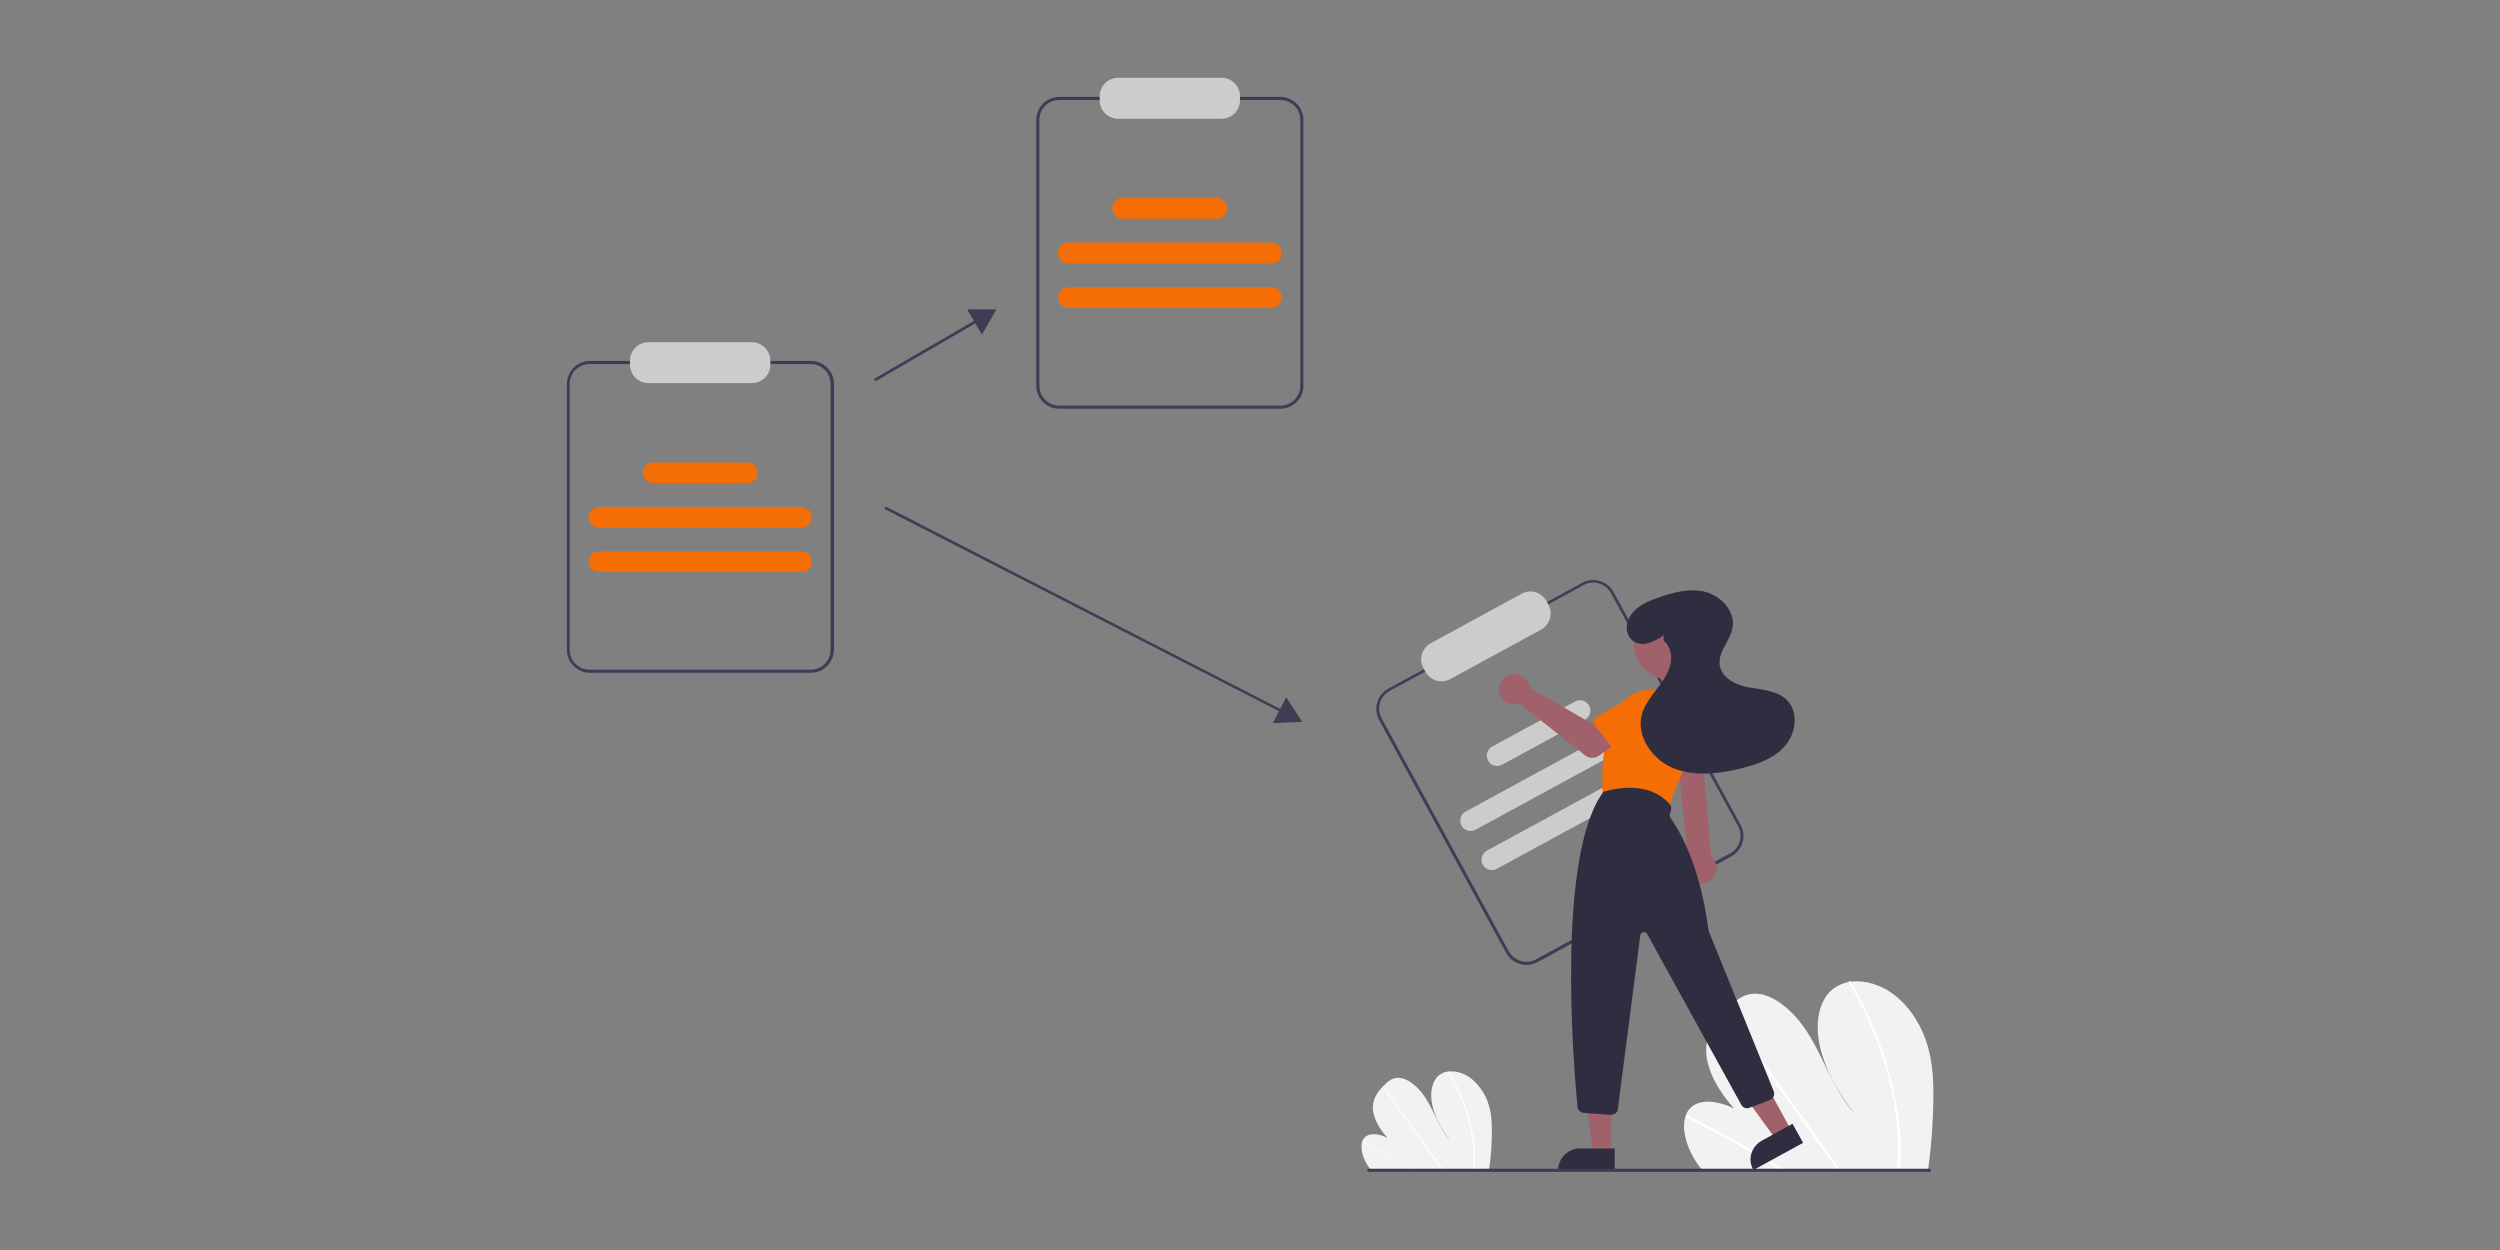 <?xml version="1.0" encoding="UTF-8"?> <!-- Generator: Adobe Illustrator 25.4.1, SVG Export Plug-In . SVG Version: 6.00 Build 0) --> <svg xmlns="http://www.w3.org/2000/svg" xmlns:xlink="http://www.w3.org/1999/xlink" version="1.1" id="b74f039e-7d6a-4faf-9af8-185aab588417" x="0px" y="0px" viewBox="0 0 800 400" style="enable-background:new 0 0 800 400;" xml:space="preserve"><rect x="0" y="0" width="800" height="400" fill="#808080" stroke="none"/> <style type="text/css"> .st0{fill:#F2F2F2;} .st1{fill:#FFFFFF;} .st2{fill:#3F3D56;} .st3{fill:#CCCCCC;} .st4{fill:#F56D05;} .st5{fill:#A0616A;} .st6{fill:#2F2E41;} </style> <g> <path class="st0" d="M618.7,351c-0.1,7.7-0.6,15.4-1.7,23.1c0,0.3-0.1,0.5-0.1,0.8l-72.2-0.4c-0.2-0.3-0.4-0.5-0.6-0.8 c-0.7-0.9-1.3-1.8-1.9-2.8c-2.8-4.6-4.1-10-2.8-13.8l0-0.1c0.3-0.8,0.7-1.6,1.3-2.2c2.9-3.3,8.8-2.7,14.2-0.1 c-4.8-5.3-8.6-11.9-8.9-17.8c-0.3-5.8,2.7-9.9,6-13.4c0.1-0.1,0.2-0.2,0.3-0.3c0.1-0.1,0.1-0.1,0.2-0.2c2.6-2.7,5.5-5.3,9.8-5 c4.7,0.3,10,4.3,13.6,8.9c3.7,4.6,6.1,9.9,8.6,15c2.5,5.1,5.2,10.3,9.1,14.7c-5.4-6.8-9.7-14.6-11.3-22.1 c-1.6-7.5-0.2-14.8,4.6-18.3c1.5-1,3.1-1.7,4.9-2c0.2,0,0.4-0.1,0.6-0.1c4.4-0.5,9.8,1,14.3,4.7c5,4,8.4,10,10.1,15.7 C618.5,340.3,618.7,345.7,618.7,351z"></path> <path class="st1" d="M571.4,374.6l-1.4,0c-0.4-0.3-0.9-0.5-1.3-0.8c-0.3-0.2-0.6-0.3-0.8-0.5c-4.6-2.8-9.2-5.5-13.8-8.1 c-4.6-2.6-9.3-5-14-7.4c-0.3-0.1-0.4-0.4-0.3-0.7c0,0,0,0,0,0c0.1-0.1,0.2-0.2,0.4-0.1c0.6,0.3,1.2,0.6,1.7,0.9 c4.7,2.4,9.4,4.9,14,7.5c4.7,2.6,9.3,5.3,13.9,8.2c0.1,0.1,0.2,0.1,0.3,0.2C570.5,374.1,571,374.4,571.4,374.6z"></path> <path class="st1" d="M589.2,374.7l-0.9,0c-0.2-0.3-0.4-0.5-0.6-0.8c-4.5-6.3-9.1-12.7-13.6-19c-7.4-10.4-14.8-20.8-22.2-31.2 c0-0.1-0.1-0.1-0.1-0.2c-0.1-0.2,0.1-0.4,0.3-0.3c0.2,0,0.3,0.1,0.5,0.3c4.2,5.8,8.3,11.7,12.5,17.5c7.4,10.3,14.7,20.7,22.1,31 c0.5,0.7,0.9,1.3,1.4,2C588.8,374.2,589,374.5,589.2,374.7z"></path> <path class="st1" d="M608.2,369.8c0,1.4-0.1,2.9-0.3,4.3c0,0.3,0,0.5-0.1,0.8l-0.9,0c0-0.3,0.1-0.5,0.1-0.8c0.2-2,0.3-4.1,0.3-6.2 c0-5.8-0.5-11.7-1.7-17.4c-1.2-6.2-3-12.2-5.3-18.1c-2.4-6.2-5.3-12.2-8.6-17.9c-0.1-0.1-0.1-0.2-0.1-0.3c0-0.3,0.4-0.3,0.6-0.1 c0.1,0,0.1,0.1,0.1,0.2c0.4,0.7,0.8,1.4,1.2,2.1c3.2,5.8,6,11.7,8.2,17.9c2.2,5.9,3.8,11.9,4.9,18.1 C607.9,358.2,608.4,364,608.2,369.8z"></path> <path class="st0" d="M477.4,362.2c0,4-0.3,8.1-0.9,12c0,0.1,0,0.3-0.1,0.4l-37.7-0.2c-0.1-0.1-0.2-0.3-0.3-0.4 c-0.4-0.5-0.7-1-1-1.5c-1.5-2.4-2.1-5.3-1.5-7.2l0,0c0.1-0.4,0.4-0.8,0.7-1.2c1.5-1.7,4.6-1.4,7.4,0c-2.5-2.7-4.5-6.2-4.7-9.3 c-0.1-3,1.4-5.2,3.1-7c0.1-0.1,0.1-0.1,0.2-0.2c0,0,0.1-0.1,0.1-0.1c1.3-1.4,2.9-2.8,5.1-2.6c2.5,0.2,5.2,2.3,7.1,4.7 c1.9,2.4,3.2,5.1,4.5,7.8c1.3,2.7,2.7,5.4,4.8,7.7c-2.8-3.6-5.1-7.6-5.9-11.6c-0.8-3.9-0.1-7.7,2.4-9.6c0.8-0.5,1.6-0.9,2.6-1 c0.1,0,0.2,0,0.3,0c2.3-0.3,5.1,0.5,7.5,2.5c2.5,2.2,4.4,5,5.3,8.2C477.3,356.6,477.4,359.4,477.4,362.2z"></path> <path class="st1" d="M452.7,374.6l-0.7,0c-0.2-0.1-0.5-0.3-0.7-0.4c-0.1-0.1-0.3-0.2-0.4-0.3c-2.4-1.5-4.8-2.9-7.2-4.2 c-2.4-1.3-4.9-2.6-7.3-3.8c-0.1-0.1-0.2-0.2-0.2-0.3c0,0,0,0,0,0c0-0.1,0.1-0.1,0.2,0c0.3,0.2,0.6,0.3,0.9,0.5 c2.5,1.2,4.9,2.5,7.3,3.9c2.4,1.4,4.8,2.8,7.2,4.3c0.1,0,0.1,0.1,0.2,0.1C452.3,374.3,452.5,374.4,452.7,374.6z"></path> <path class="st1" d="M462,374.6l-0.4,0c-0.1-0.1-0.2-0.3-0.3-0.4c-2.4-3.3-4.7-6.6-7.1-10c-3.9-5.4-7.7-10.9-11.6-16.3 c0,0,0-0.1-0.1-0.1c0-0.1,0.1-0.2,0.2-0.2c0.1,0,0.2,0.1,0.2,0.2c2.2,3,4.3,6.1,6.5,9.1c3.9,5.4,7.7,10.8,11.6,16.2 c0.2,0.3,0.5,0.7,0.7,1C461.8,374.3,461.9,374.5,462,374.6z"></path> <path class="st1" d="M472,372c0,0.8-0.1,1.5-0.1,2.2c0,0.1,0,0.3,0,0.4l-0.5,0c0-0.1,0-0.3,0-0.4c0.1-1.1,0.2-2.1,0.2-3.2 c0-3.1-0.3-6.1-0.9-9.1c-0.6-3.2-1.6-6.4-2.7-9.4c-1.2-3.2-2.8-6.4-4.5-9.3c0,0,0-0.1,0-0.2c0-0.1,0.2-0.2,0.3,0c0,0,0,0.1,0.1,0.1 c0.2,0.4,0.4,0.7,0.6,1.1c1.7,3,3.1,6.1,4.3,9.4c1.1,3.1,2,6.2,2.6,9.5C471.8,365.9,472,369,472,372z"></path> <path class="st2" d="M259.5,215.3h-70.7c-4.1,0-7.4-3.3-7.4-7.4v-85c0-4.1,3.3-7.4,7.4-7.4h70.7c4.1,0,7.4,3.3,7.4,7.4v85 C266.8,212,263.5,215.3,259.5,215.3z M188.7,116.5c-3.6,0-6.4,2.9-6.4,6.4v85c0,3.6,2.9,6.4,6.4,6.4h70.7c3.6,0,6.4-2.9,6.4-6.4 v-85c0-3.6-2.9-6.4-6.4-6.4H188.7z"></path> <path class="st3" d="M240.6,122.6h-33.1c-3.2,0-5.9-2.6-5.9-5.9v-1.3c0-3.2,2.6-5.9,5.9-5.9h33.1c3.2,0,5.9,2.6,5.9,5.9v1.3 C246.5,120,243.9,122.6,240.6,122.6z"></path> <path class="st4" d="M256.5,168.8h-64.9c-1.8,0-3.3-1.5-3.3-3.3s1.5-3.3,3.3-3.3h64.9c1.8,0,3.3,1.5,3.3,3.3 S258.4,168.8,256.5,168.8z"></path> <path class="st4" d="M256.5,183h-64.9c-1.8,0-3.3-1.5-3.3-3.3c0-1.8,1.5-3.3,3.3-3.3h64.9c1.8,0,3.3,1.5,3.3,3.3 C259.9,181.6,258.4,183,256.5,183z"></path> <path class="st4" d="M239.2,154.6H209c-1.8,0-3.3-1.5-3.3-3.3c0-1.8,1.5-3.3,3.3-3.3h30.1c1.8,0,3.3,1.5,3.3,3.3 C242.5,153.1,241,154.6,239.2,154.6z"></path> <path class="st2" d="M409.7,130.8H339c-4.1,0-7.4-3.3-7.4-7.4v-85c0-4.1,3.3-7.4,7.4-7.4h70.7c4.1,0,7.4,3.3,7.4,7.4v85 C417.1,127.5,413.8,130.8,409.7,130.8z M339,32c-3.6,0-6.4,2.9-6.4,6.4v85c0,3.6,2.9,6.4,6.4,6.4h70.7c3.6,0,6.4-2.9,6.4-6.4v-85 c0-3.6-2.9-6.4-6.4-6.4H339z"></path> <path class="st3" d="M390.9,38h-33.1c-3.2,0-5.9-2.6-5.9-5.9v-1.3c0-3.2,2.6-5.9,5.9-5.9h33.1c3.2,0,5.9,2.6,5.9,5.9v1.3 C396.8,35.4,394.1,38,390.9,38z"></path> <path class="st4" d="M406.8,84.3h-64.9c-1.8,0-3.4-1.5-3.4-3.3c0-1.8,1.5-3.4,3.3-3.4c0,0,0,0,0,0h64.9c1.8,0,3.4,1.5,3.4,3.3 C410.2,82.8,408.7,84.3,406.8,84.3C406.8,84.3,406.8,84.3,406.8,84.3z"></path> <path class="st4" d="M406.8,98.5h-64.9c-1.8,0-3.3-1.5-3.3-3.3c0-1.8,1.5-3.3,3.3-3.3h64.9c1.8,0,3.4,1.5,3.4,3.3 S408.7,98.5,406.8,98.5C406.8,98.5,406.8,98.5,406.8,98.5L406.8,98.5z"></path> <path class="st4" d="M389.4,70h-30.1c-1.8,0-3.4-1.5-3.4-3.3c0-1.8,1.5-3.4,3.3-3.4c0,0,0,0,0,0h30.1c1.8,0,3.3,1.5,3.3,3.3 C392.8,68.5,391.3,70,389.4,70L389.4,70z"></path> <path class="st2" d="M554.1,274l-62.1,33.9c-3.6,1.9-8.1,0.6-10-2.9l-40.7-74.6c-1.9-3.6-0.6-8.1,2.9-10l62.1-33.9 c3.6-1.9,8.1-0.6,10,2.9l40.7,74.6C559,267.5,557.6,272,554.1,274z M444.7,221.1c-3.1,1.7-4.3,5.6-2.6,8.7l40.7,74.6 c1.7,3.1,5.6,4.3,8.7,2.6l62.1-33.9c3.1-1.7,4.3-5.6,2.6-8.7l-40.7-74.6c-1.7-3.1-5.6-4.3-8.7-2.6L444.7,221.1z"></path> <path class="st3" d="M493.1,201.5l-29,15.8c-2.9,1.6-6.4,0.5-8-2.4l-0.6-1.1c-1.6-2.9-0.5-6.4,2.4-8l29-15.8c2.9-1.6,6.4-0.5,8,2.4 l0.6,1.1C497,196.4,496,200,493.1,201.5z"></path> <path class="st3" d="M529.2,234.5l-57,31c-1.6,0.9-3.7,0.3-4.5-1.3c-0.9-1.6-0.3-3.7,1.3-4.5c0,0,0,0,0,0l57-31 c1.6-0.9,3.7-0.3,4.5,1.3C531.5,231.6,530.9,233.6,529.2,234.5z"></path> <path class="st3" d="M536,247l-57,31c-1.6,0.9-3.7,0.3-4.5-1.3c-0.9-1.6-0.3-3.7,1.3-4.5c0,0,0,0,0,0l57-31 c1.6-0.9,3.7-0.3,4.5,1.3C538.3,244.1,537.7,246.1,536,247z"></path> <path class="st3" d="M507.2,230.3l-26.5,14.4c-1.6,0.9-3.7,0.3-4.5-1.3c-0.9-1.6-0.3-3.7,1.3-4.5c0,0,0,0,0,0l26.5-14.4 c1.6-0.9,3.7-0.3,4.5,1.3C509.4,227.4,508.8,229.4,507.2,230.3C507.2,230.3,507.2,230.3,507.2,230.3z"></path> <rect x="277.3" y="111.5" transform="matrix(0.865 -0.502 0.502 0.865 -16.139 163.995)" class="st2" width="38.3" height="0.9"></rect> <polygon class="st2" points="314.2,107.1 318.9,99 309.5,99 "></polygon> <path class="st2" d="M410.7,228.3c-0.1,0-0.1,0-0.2-0.1L283.3,163c-0.2-0.1-0.3-0.4-0.2-0.6c0.1-0.2,0.4-0.3,0.6-0.2l127.2,65.3 c0.2,0.1,0.3,0.4,0.2,0.6C411,228.2,410.9,228.3,410.7,228.3z"></path> <polygon class="st2" points="407.3,231.4 416.7,231 411.6,223.1 "></polygon> <path class="st5" d="M541.9,282.3c-2.5-1.2-3.5-4.3-2.3-6.8c0.1-0.3,0.3-0.5,0.5-0.8l-3.8-37h8.2l3,36.1c2.1,1.8,2.4,5,0.6,7.2 C546.6,282.9,544,283.4,541.9,282.3L541.9,282.3z"></path> <circle class="st5" cx="534.4" cy="205.9" r="11.6"></circle> <path class="st4" d="M531.8,259.3l-17.3-3.8c-0.9-0.2-1.6-1-1.7-2c-0.2-3.9-0.3-13.8,2.6-23.1c2.4-7.4,10.3-11.4,17.6-9 c0.1,0,0.3,0.1,0.4,0.1l0,0c7.3,2.6,11.1,10.6,8.6,17.9c-0.2,0.5-0.4,1-0.6,1.5c-3.8,7.9-6.2,13.5-7.2,16.9 C534,258.9,532.9,259.6,531.8,259.3z"></path> <polygon class="st5" points="515.5,369.2 509.8,369.2 507,346.9 515.5,346.9 "></polygon> <path class="st6" d="M505.6,367.5h11.1l0,0v7l0,0h-18.1l0,0l0,0C498.6,370.6,501.8,367.5,505.6,367.5L505.6,367.5z"></path> <polygon class="st5" points="573.2,361.7 568.2,364.5 555,346.3 562.5,342.2 "></polygon> <path class="st6" d="M563.8,365l9.8-5.4l0,0l3.4,6.1l0,0l-15.9,8.7l0,0l0,0C559.1,371.1,560.4,366.9,563.8,365L563.8,365z"></path> <path class="st6" d="M515.6,356.8l-8.9-0.7c-1-0.1-1.8-0.9-1.9-1.9c-1.3-13.2-6.8-80.1,8.2-100.7l0-0.1l0.1,0 c0.1,0,13.5-4.8,21.2,3.9c0.5,0.6,0.6,1.3,0.4,2.1l-0.3,0.9c-0.2,0.5-0.1,1.1,0.2,1.5c2.1,2.9,9.3,14,12.1,35.8 c0,0.1,0.1,0.3,0.1,0.4l20.8,51.2c0.4,1.1-0.1,2.3-1.2,2.8c0,0,0,0,0,0l-6.6,2.5c-1,0.4-2.1,0-2.6-1l-30.1-54.6 c-0.3-0.6-1-0.8-1.6-0.5c-0.3,0.2-0.6,0.5-0.6,0.9l-7.2,55.6c-0.1,1.1-1,1.8-2.1,1.8C515.7,356.8,515.7,356.8,515.6,356.8z"></path> <path class="st5" d="M489.5,219.3c0.1,0.3,0.1,0.5,0.1,0.8l20.2,11.7l4.9-2.8l5.2,6.9l-8.2,5.9c-1.4,1-3.2,0.9-4.5-0.1l-20.9-16.5 c-2.6,0.9-5.4-0.4-6.3-2.9c-0.9-2.6,0.4-5.4,2.9-6.3c2.6-0.9,5.4,0.4,6.3,2.9C489.4,218.9,489.4,219.1,489.5,219.3L489.5,219.3z"></path> <path class="st4" d="M510.1,230.6c0.1-0.6,0.5-1.1,1-1.4l9.3-5.2c2.6-2,6.3-1.5,8.3,1.1c2,2.6,1.5,6.2-1,8.2l-7.4,7.7 c-0.8,0.8-2.2,0.9-3,0.1c-0.1-0.1-0.1-0.1-0.2-0.2l-6.5-8.5C510.1,231.8,510,231.2,510.1,230.6z"></path> <path class="st4" d="M534.1,246.6c-0.5-0.4-0.8-1-0.8-1.6l-0.3-10.6c-0.6-3.2,1.5-6.3,4.7-6.8c3.2-0.6,6.2,1.5,6.8,4.7l3.4,10.1 c0.4,1.1-0.2,2.3-1.3,2.7c-0.1,0-0.2,0.1-0.3,0.1l-10.5,1.9C535.2,247.1,534.6,247,534.1,246.6z"></path> <path class="st6" d="M532.6,203.2c-3,2-6.9,4.1-9.9,2c-2-1.4-2.6-4.1-1.8-6.4c1.5-4.2,5.4-6,9.3-7.4c5-1.8,10.4-3.3,15.5-2 c5.1,1.3,9.7,6.3,8.7,11.5c-0.7,4.2-4.7,7.7-4.1,11.9c0.6,4.2,5.3,6.5,9.5,7.2s8.9,1,12,4c3.9,3.9,2.9,10.8-0.7,14.8 c-3.6,4.1-9.1,5.9-14.4,7.2c-7,1.7-14.7,2.5-21.3-0.2s-11.9-10.2-10-17.2c0.8-2.9,2.7-5.4,4.6-7.9c1.9-2.4,3.7-5,4.5-7.9 c0.6-2.5,0.2-5.4-1.5-7.2C532.2,205,532.1,204,532.6,203.2L532.6,203.2z"></path> <path class="st2" d="M617.4,375H438c-0.3,0-0.5-0.2-0.5-0.5c0-0.3,0.2-0.5,0.5-0.5h179.4c0.3,0,0.5,0.2,0.5,0.5 C617.9,374.8,617.7,375,617.4,375z"></path> </g> </svg> 